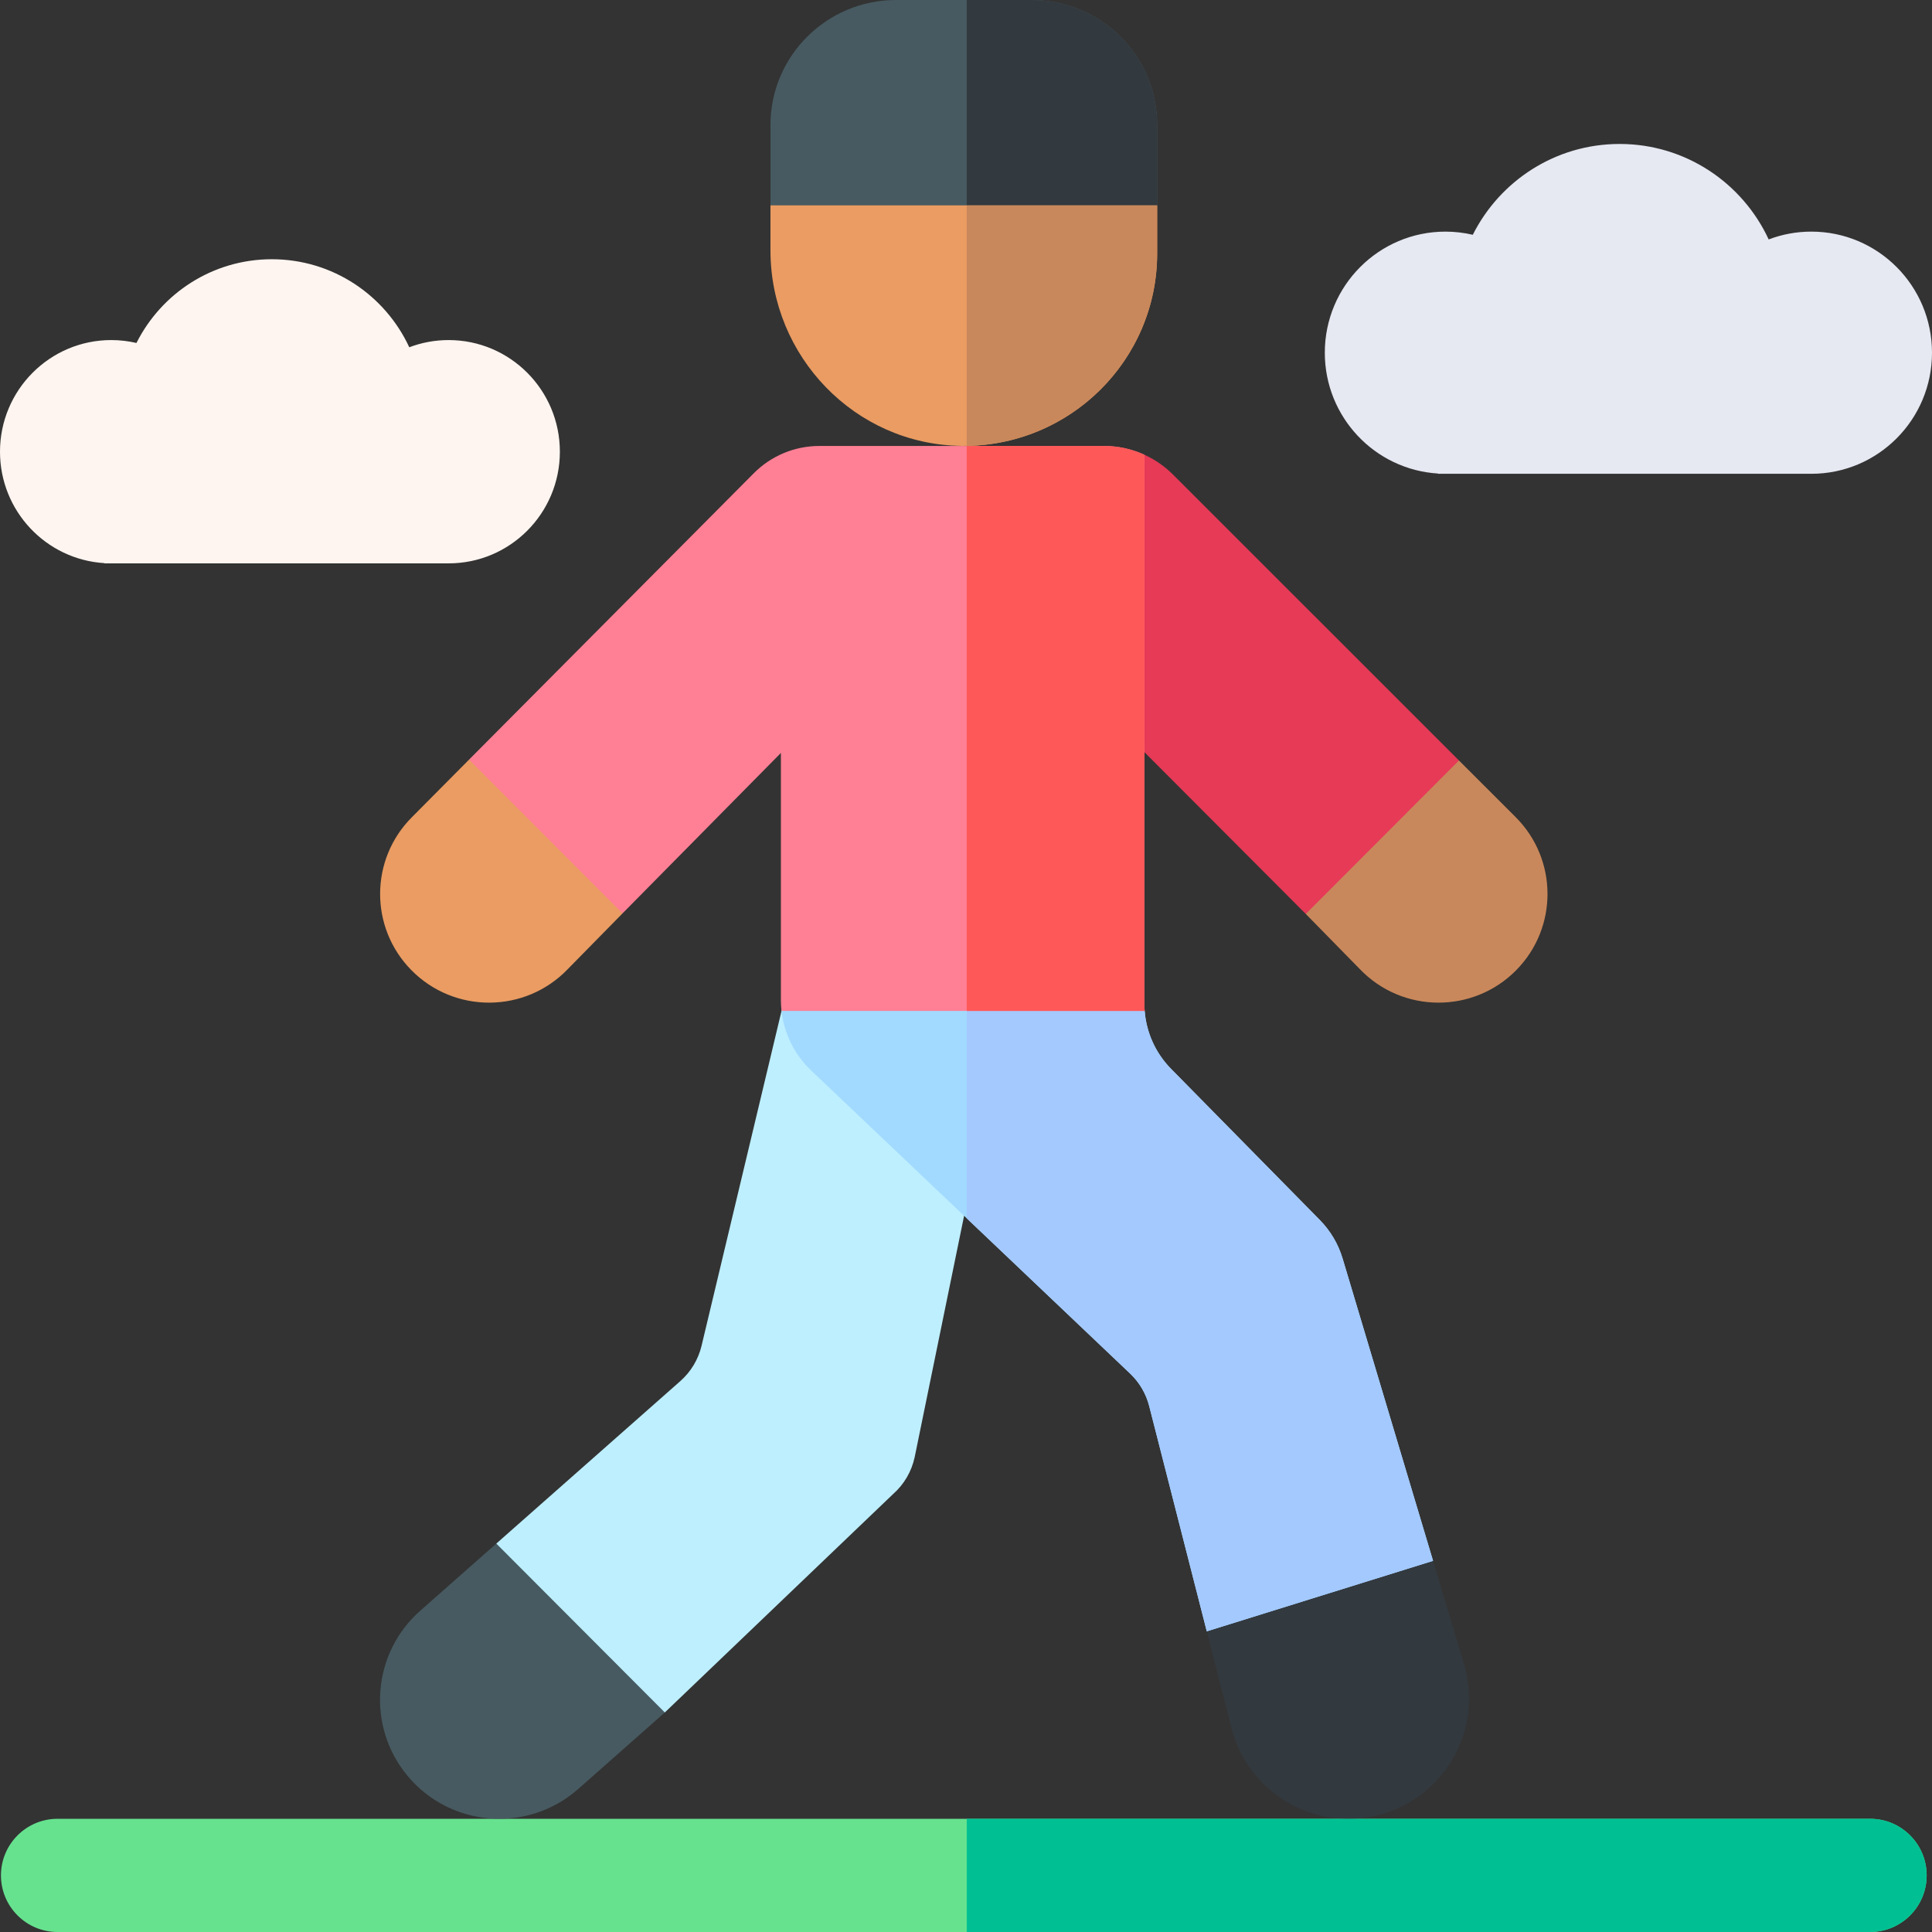 <?xml version="1.0" encoding="UTF-8"?>
<svg xmlns="http://www.w3.org/2000/svg" id="Layer_1" viewBox="0 0 512 512">
  <rect x="0" y="0" width="512" height="512" fill="#333333" stroke="none"/>
  <g>
    <path d="m306.659 33.147c0-18.307-14.906-33.147-33.294-33.147h-35.889c-18.388 0-33.294 14.84-33.294 33.146v21.282l52.272 10.672 50.205-10.671z" fill="#475a61"></path>
    <path d="m256.454 65.1 50.205-10.671v-21.282c0-18.307-14.906-33.147-33.294-33.147h-17.17v65.047z" fill="#32393f"></path>
    <g>
      <path d="m495.589 512h-480.337c-8.282 0-14.996-6.716-14.996-15s6.714-15 14.996-15h480.337c8.282 0 14.996 6.716 14.996 15s-6.714 15-14.996 15z" fill="#66e28f"></path>
    </g>
    <path d="m480.022 61.38c-3.981 0-7.789.735-11.305 2.07-6.924-14.939-22.004-25.301-39.504-25.301-17.014 0-31.739 9.795-38.907 24.068-2.328-.541-4.749-.836-7.241-.836-17.661 0-31.978 14.366-31.978 32.089 0 17.055 13.261 30.995 29.999 32.022l.021.067h98.915c17.661 0 31.978-14.367 31.978-32.089 0-17.723-14.317-32.09-31.978-32.09z" fill="#e6e8f2"></path>
    <path d="m118.885 90.121c-3.671 0-7.182.678-10.424 1.908-6.384-13.774-20.289-23.329-36.425-23.329-15.688 0-29.265 9.032-35.874 22.192-2.146-.499-4.379-.771-6.676-.771-16.285 0-29.486 13.247-29.486 29.588 0 15.726 12.227 28.579 27.66 29.526l.02.062h91.205c16.284 0 29.486-13.247 29.486-29.588-.001-16.341-13.202-29.588-29.486-29.588z" fill="#fff5f0"></path>
    <path d="m204.182 54.429v11.966c0 28.035 22.4 51.404 50.558 51.768 28.61.369 51.919-22.609 51.919-51.007v-12.727z" fill="#ea9c62"></path>
    <g>
      <path d="m111.484 426.763c-12.874 11.258-14.422 30.697-3.49 43.842 11.37 13.671 31.81 15.275 45.182 3.545l23.004-20.329-7.915-36.753-36.738-8.003z" fill="#475a61"></path>
      <path d="m208.466 262.238-22.548 94.42c-.869 3.619-2.832 6.882-5.621 9.345l-48.769 43.062 44.653 44.756 60.502-57.884c2.903-2.565 4.906-5.994 5.716-9.782l15.069-73.594z" fill="#beefff"></path>
    </g>
    <path d="m326.37 457.994c3.61 14.123 16.359 24.006 30.968 24.006 21.39 0 36.742-20.557 30.624-41.006l-8.183-27.351-30.714-3.891-29.256 22.569z" fill="#32393f"></path>
    <path d="m310.843 125.756c-2.211-2.211-4.783-3.973-7.572-5.243l-20.107 58.643 62.883 63.051 30.75-10.878 9.845-29.795z" fill="#e63a57"></path>
    <path d="m214.936 283.662 84.57 80.362c2.455 2.333 4.202 5.31 5.04 8.591l15.262 59.705 59.97-18.678-23.974-80.13c-1.149-3.839-3.218-7.339-6.029-10.194l-39.444-40.074c-4.077-4.143-6.533-9.582-6.979-15.338l-45.823-21.533-50.417 21.533c.669 5.98 3.419 11.57 7.824 15.756z" fill="#a2daff"></path>
    <path d="m401.669 216.553-15.028-15.02-40.595 40.673 14.256 14.545c11.263 11.823 30.108 11.966 41.551.317 11.076-11.274 10.993-29.341-.184-40.515z" fill="#c9885b"></path>
    <path d="m495.589 482h-239.395v30h239.394c8.282 0 14.996-6.716 14.996-15s-6.713-15-14.995-15z" fill="#00c093"></path>
    <path d="m349.775 323.318-39.444-40.074c-4.077-4.143-6.533-9.582-6.979-15.338l-45.823-21.533-1.334.57v75.924l43.311 41.156c2.455 2.333 4.202 5.31 5.04 8.591l15.262 59.705 59.97-18.678-23.974-80.13c-1.149-3.837-3.219-7.337-6.029-10.193z" fill="#a4c9ff"></path>
    <path d="m256.194 118.166c27.939-.414 50.465-23.075 50.465-50.989v-12.726h-50.465z" fill="#c9885b"></path>
    <path d="m292.583 118.187h-75.465c-6.512 0-12.756 2.6-17.354 7.226l-75.455 75.89 11.085 25.724 29.574 15.037 41.979-42.526v65.511c0 .959.059 1.912.164 2.856h96.24c-.049-.631-.081-1.264-.081-1.901v-145.491c-3.326-1.515-6.964-2.326-10.687-2.326z" fill="#ff8095"></path>
    <path d="m292.583 118.187h-36.389v149.719h47.157c-.049-.631-.081-1.264-.081-1.901v-145.492c-3.326-1.515-6.964-2.326-10.687-2.326z" fill="#ff5858"></path>
    <path d="m109.172 216.553c-11.177 11.174-11.26 29.241-.185 40.515 11.443 11.649 30.288 11.505 41.551-.317l14.431-14.686-40.659-40.762z" fill="#ea9c62"></path>
  </g>
  <g></g>
  <g></g>
  <g></g>
  <g></g>
  <g></g>
  <g></g>
  <g></g>
  <g></g>
  <g></g>
  <g></g>
  <g></g>
  <g></g>
  <g></g>
  <g></g>
  <g></g>
</svg>
